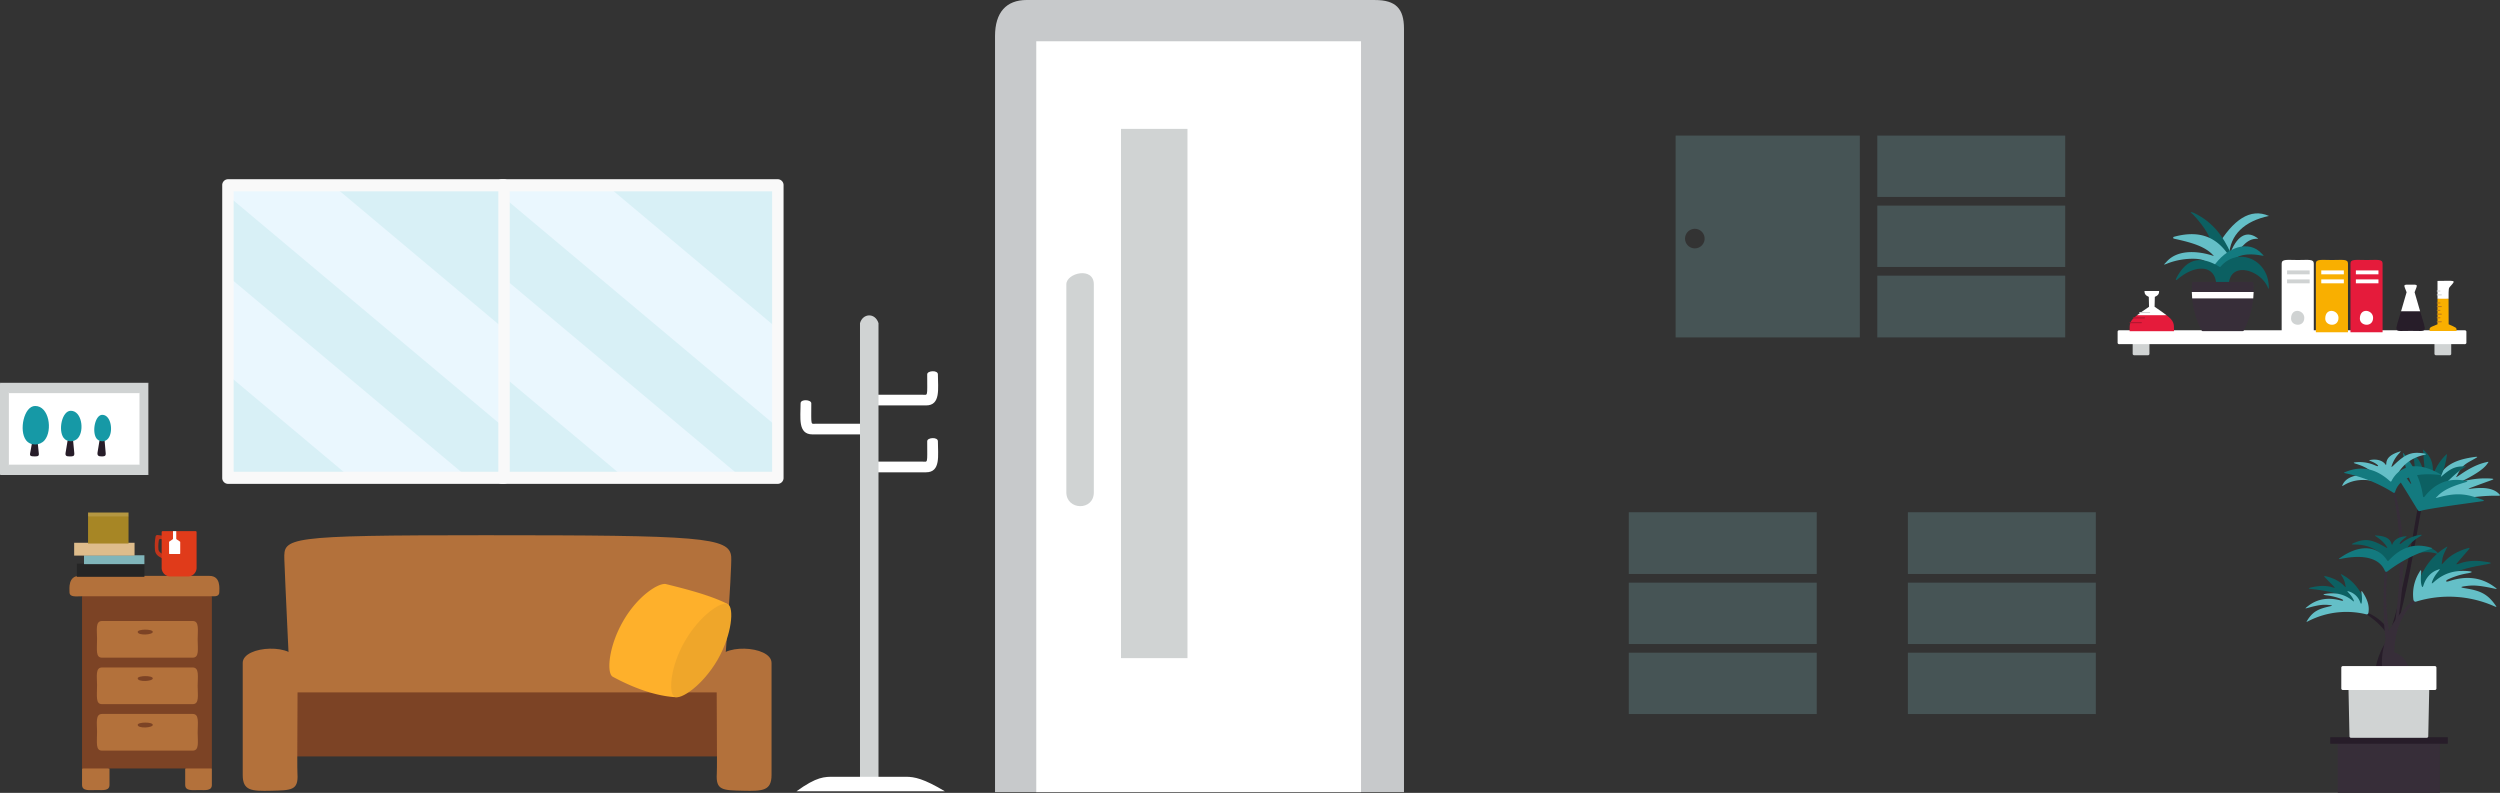 <svg id="Layer_1" data-name="Layer 1" xmlns="http://www.w3.org/2000/svg" viewBox="0 0 1753.62 556.138">
  <rect x="0" y="0" width="1753.62" height="556.138" fill="#333333" stroke="none"/>
  <defs>
    <style>
      .cls-1 {
        fill: #8ac8cf;
        opacity: 0.22;
      }

      .cls-2, .cls-8 {
        fill: #372e39;
      }

      .cls-3, .cls-4 {
        fill: #271d29;
      }

      .cls-10, .cls-20, .cls-21, .cls-22, .cls-23, .cls-27, .cls-4, .cls-5, .cls-6, .cls-7, .cls-8, .cls-9 {
        fill-rule: evenodd;
      }

      .cls-5 {
        fill: #64bfc7;
      }

      .cls-6 {
        fill: #0c6062;
      }

      .cls-7 {
        fill: #137a7f;
      }

      .cls-13, .cls-9 {
        fill: #d0d3d3;
      }

      .cls-10, .cls-12 {
        fill: #fff;
      }

      .cls-11 {
        fill: #c7c9cb;
      }

      .cls-14 {
        fill: #f9af00;
      }

      .cls-15 {
        fill: #bf7c1b;
      }

      .cls-16 {
        fill: #e51b3b;
      }

      .cls-17 {
        fill: #ae152e;
      }

      .cls-18 {
        fill: #b3713b;
      }

      .cls-19 {
        fill: #7c4325;
      }

      .cls-20 {
        fill: #feb02b;
      }

      .cls-21 {
        fill: #efa62a;
      }

      .cls-22 {
        fill: #bf341b;
      }

      .cls-23 {
        fill: #e03b1a;
      }

      .cls-24 {
        fill: #252525;
      }

      .cls-25 {
        fill: #80b5ba;
      }

      .cls-26 {
        fill: #debc8b;
      }

      .cls-27 {
        fill: #a78625;
      }

      .cls-28 {
        fill: #b59741;
      }

      .cls-29 {
        fill: #1699a6;
      }

      .cls-30 {
        fill: #eaf7fe;
      }

      .cls-31 {
        fill: #d8f0f6;
      }

      .cls-32 {
        fill: #f9f9f9;
      }
    </style>
  </defs>
  <title>d3268e96-e8af-4332-b29c-7596d7b7421d</title>
  <g>
    <g>
      <rect class="cls-1" x="1316.82" y="95.108" width="131.815" height="43.04"/>
      <rect class="cls-1" x="1316.82" y="193.355" width="131.815" height="43.321"/>
      <rect class="cls-1" x="1316.82" y="144.231" width="131.815" height="43.04"/>
    </g>
    <path class="cls-1" d="M1175.361,95.108V236.675H1304.59V95.108H1175.361Zm13.474,79.116a6.86,6.86,0,1,1,6.859-6.861A6.861,6.861,0,0,1,1188.835,174.224Z"/>
  </g>
  <g>
    <rect class="cls-1" x="1142.518" y="457.823" width="131.817" height="43.042"/>
    <rect class="cls-1" x="1142.518" y="359.298" width="131.817" height="43.321"/>
    <rect class="cls-1" x="1142.518" y="408.7" width="131.817" height="43.04"/>
  </g>
  <g>
    <rect class="cls-1" x="1338.289" y="457.823" width="131.816" height="43.042"/>
    <rect class="cls-1" x="1338.289" y="359.298" width="131.816" height="43.321"/>
    <rect class="cls-1" x="1338.289" y="408.7" width="131.816" height="43.04"/>
  </g>
  <g>
    <g>
      <rect class="cls-2" x="1639.857" y="520.399" width="71.644" height="35.739"/>
      <rect class="cls-3" x="1634.531" y="517.124" width="82.489" height="4.568"/>
    </g>
    <g>
      <g>
        <path class="cls-4" d="M1696.4,353.209c-4.8,29.1-10.712,61.727-19.6,89.223,1.325-.166,2.7-0.332,4.03-0.5,7.454-25.563,12.257-55.488,18.22-88.339-0.882-.165-1.766-0.276-2.65-0.387h0Z"/>
        <g>
          <path class="cls-5" d="M1735.985,320.524c2.374-.332,1.933.11,0.332,0.994-7.012,3.975-8.889,4.362-12.589,11.539-0.827,1.546-1.656,2.319.773,0.717,3.257-2.153,10.6-7.564,19.214-9.5,2.429-.607,2.1-0.5.662,1.491-4.472,6.128-19.876,12.864-19.876,12.864a59.358,59.358,0,0,1,23.022-2.926c1.933,0.165,1.878.442,0.111,1.1-4.307,1.546-8.669,3.147-12.975,4.748-4.527,1.656-3.755,1.545.275,1.049,8.062-.883,14.024.056,17.668,3.534,1.049,0.994,1.823,1.657-.5,1.6-16.508-.331-32.8,3.81-49.194,5.687,7.233-19.6,8.613-29.649,33.072-32.906h0Z"/>
          <path class="cls-6" d="M1693.747,319.364c2.761,2.319,4.584,5.853,5.909,10.048,0.773,2.374,1.269,2.154,1.1-.22-0.386-4.2-.718-8.337-1.049-12.533-0.111-1.6-.663-1.822.883-0.442,3.92,3.368,6.129,8.061,5.963,14.41-0.055,1.933.055,2.6,1.049,0.221a35.749,35.749,0,0,1,7.729-11.429c1.215-1.159,1.215-1.159.939,0.5a53.612,53.612,0,0,1-3.423,12.644c-0.883,2.1-1.269,2.484.884,0.607,6.735-5.8,10.1-5.852,14.244-6.073,2.65-.22,1.657.165,0.332,0.994-7.067,4.307-16.012,14.521-26.447,24.459-7.729-5.8-7.287-23.466-9-32.631-0.5-2.429-.607-1.711.883-0.552h0Z"/>
          <path class="cls-7" d="M1695.736,357.46c-5.963-9.772-11.485-18.772-17.668-28.379-1.491-2.374-1.049-1.656.718-.828a23.605,23.605,0,0,1,10.6,8.945c2.6,3.644,2.208,2.54.939-.552-2.817-7.067-3.368-11.484-4.527-17.226-0.388-2.1-.222-1.988.994-0.442,6.459,8.337,11.263,17.723,12.809,29.207a0.557,0.557,0,0,0,.994.276c8.558-10.822,18.331-13.141,28.711-11.263,1.656,0.331,2.043.5,0.055,1.1-7.785,2.319-15.073,4.913-19.49,9.662-0.883.994-2.484,1.767,0.551,0.939,13.416-3.7,20.429-2.319,30.809,1.6,1.546,0.608,1.436.828-.165,1.1-8.282,1.214-37.931,5.134-42.789,6.68-1.049.332-1.711,0.552-2.54-.828h0Z"/>
        </g>
      </g>
      <g>
        <path class="cls-4" d="M1654.271,427.3c11.318,6.571,18.22,13.251,21.422,19.876a52.173,52.173,0,0,0-9.883,25.066c1.049,0.387,2.153.773,3.2,1.1,4.086-7.619,4.97-14.41,9.5-25.784-4.029-9.717-12.035-16.563-24.237-20.263h0Z"/>
        <g>
          <path class="cls-6" d="M1642.677,417.89c-6.626-2.871-14.024-3.92-21.477-4.748-2.154-.22-2.154-0.607-0.056-1.1,4.748-1.049,9.607-1.656,15.072-.055,1.767,0.552,1.878.5,0.553-.883l-5.8-5.963c-0.938-.993-0.882-1.27.5-0.938,5.246,1.27,9.552,3.367,12.754,6.68,1.767,1.822,1.049.607,0.939-.442a15.5,15.5,0,0,0-2.429-6.239c-0.883-1.491-1.435-1.988.773-.773,9.441,5.356,13.25,13.2,16.839,21.091-8.557-.111-9.773-2.374-17.668-6.625h0Z"/>
          <path class="cls-5" d="M1661.283,430.064c0.994-5.3-.939-9.883-3.755-14.3-1.1-1.711-1.27-1.436-1.049.386a20.438,20.438,0,0,1,.165,6.349c-0.275,1.436-.606,1.215-1.049.056a12.088,12.088,0,0,0-7.454-7.509c-1.932-.608-2.042-0.718-0.551.938a19.154,19.154,0,0,1,3.147,4.417c0.883,2.1.331,1.6-.883,0.663-5.963-4.693-12.037-5.41-18.11-4.582-2.65.386-2.484,0.773,0,1.1a43.035,43.035,0,0,1,10.655,2.595c1.712,0.718,1.6,1.546-.386,1.049-9.22-2.484-16.95-1.049-23.355,4.141-1.821,1.49-2.208,1.711.5,0.939,8.171-2.264,10.877-2.264,14.576-1.933,2.319,0.165,2.926.442,0.056,1.049-7.178,1.657-11.208,3.257-15.129,9.386-1.1,1.711-1.049,1.656.718,0.773a58.561,58.561,0,0,1,40.582-4.638,1.093,1.093,0,0,0,1.325-.883h0Z"/>
        </g>
      </g>
      <g>
        <path class="cls-8" d="M1677.9,342.056c7.453,32.133,6.68,66.586.938,102.638a5.478,5.478,0,0,1,1.546-.165c6.128-32.188,8.669-66.585-1.27-103.08-0.386.22-.828,0.387-1.214,0.607h0Z"/>
        <g>
          <path class="cls-5" d="M1678.62,341.669c-0.055-.165,1.988-17.944,21.532-22.526,2.154-.5,2.042-0.773-0.056-1.1-8.833-1.38-13.029.552-21.2,8.448-1.712,1.6-1.6,1.215-.939-0.607a22.941,22.941,0,0,1,4.969-7.9c1.38-1.6,1.6-1.657-.607-0.939-4.693,1.6-8.171,3.865-8.448,7.9-0.165,1.877-.165,1.325-0.994.331-2.209-2.484-5.742-3.2-9.386-2.76-2.042.276-2.042,0.386-.165,1.1a16.843,16.843,0,0,1,3.81,2.042c1.546,1.159,1.215,1.767-.607.994a27.414,27.414,0,0,0-13.859-2.429c-1.821.165-2.373,0.442-.111,1.1,4.97,1.49,8.835,3.423,11.208,5.963a0.5,0.5,0,0,1,.111.607,0.482,0.482,0,0,1-.442.331c-8.724.663-16.784,1.38-19.931,7.233-0.718,1.325-1.105,1.877.717,0.828,10.491-6.349,22.692-3.313,34.4,1.38h0Z"/>
          <path class="cls-7" d="M1677.46,337.474c4.914-9.717,16.232-14.853,33.183-5.466,2.1,1.159,2.042,1.27-.332,1.049-17.889-1.878-27.717,3.257-30.256,11.98a0.863,0.863,0,0,1-1.435.442,100.943,100.943,0,0,0-33.072-13.417c-1.878-.442-1.767-0.442-0.057-1.1,10.1-4.085,20.429-3.036,31.085,6.681a0.584,0.584,0,0,0,.883-0.165h0Z"/>
        </g>
      </g>
      <g>
        <path class="cls-8" d="M1673.486,395.336c-3.092,20.042-1.436,62.113,2.981,62.831,4.417,0.663,1.766-.165,2.7-0.22-5.686-20.594-6.625-40.692-4.03-62.776l-1.656.165h0Z"/>
        <g>
          <path class="cls-6" d="M1676.937,397.894c0.037-.118-6.2-16.341-25.641-15.911-2.124,0-2.113-.277-0.228-1.082,8.009-3.408,12.379-2.654,21.975,2.8,1.963,1.084,1.748.783,0.768-.794a24.1,24.1,0,0,0-6.586-6.215c-1.754-1.173-1.926-1.2.341-1.005,4.809,0.348,8.594,1.643,9.86,5.355,0.551,1.7.419,1.219,1.016,0.061,1.443-2.859,4.548-4.419,8.117-4.823,2.026-.269,1.989-0.151.385,1a15.88,15.88,0,0,0-3.023,2.776c-1.217,1.481-.739,2.02.748,0.831a27.122,27.122,0,0,1,12.462-5.63c1.744-.279,2.324-0.149.383,1-4.283,2.587-7.477,5.335-9.13,8.284a0.612,0.612,0,0,0,.042.608,0.529,0.529,0,0,0,.543.249c8.316-1.5,16.048-2.793,20.5,1.973,1.01,1.068,1.415,1.506-.524.923-11.333-3.386-22.154,2.373-32.012,9.6h0Z"/>
          <path class="cls-7" d="M1674.589,393.237c-5.632-8.889-17.006-12.92-32.575-2.319-1.933,1.325-1.878,1.435.442,0.994,17.115-3.424,27.109.386,30.421,8.557a1.107,1.107,0,0,0,1.711.387,98.229,98.229,0,0,1,30.311-15.735c1.822-.553,1.711-0.553,0-1.049-10.159-3.036-20.042-1.1-29.427,9.22a0.541,0.541,0,0,1-.884-0.055h0Z"/>
        </g>
      </g>
      <g>
        <path class="cls-8" d="M1674.626,479.912c-5.609-10.692-4.024-20.948-1.743-29.512,4.7-18.258,23.374-33.987,34.36-39.163,0.362,0.873.67,1.762,1.033,2.634-12.862,6.051-27.573,14.691-28.833,42.878a1.048,1.048,0,0,0,.7,1.063c7.092,2.754,9.132,8.949,11.066,15.172-4.462,1.263-8.887,2.458-13.311,3.653Z"/>
        <g>
          <path class="cls-6" d="M1716.837,403.6c8.6-4.271,18.309-6.273,28.172-7.916,2.852-.463,2.876-0.987,0-1.434-6.383-1.062-12.881-1.518-20.009,1.074-2.345.836-2.482,0.76-.8-1.208,2.434-2.755,4.853-5.563,7.218-8.355,1.217-1.377,1.111-1.749-.734-1.17-6.822,2.046-12.473,5.195-16.443,9.819-2.2,2.573-1.337.952-1.288-.5,0.121-3.018,1.4-5.792,2.766-8.473,1.075-2.083,1.8-2.748-1.007-.92-12.191,7.812-16.616,18.533-20.852,29.314,11.416-.822,12.872-3.988,22.981-10.236h0Z"/>
          <path class="cls-5" d="M1692.828,420.193a29.383,29.383,0,0,1,4.087-18.6c1.28-2.371,1.507-1.975,1.38.413-0.2,2.753-.409,5.854.26,8.419,0.488,1.927.92,1.632,1.4,0.064,1.711-5.3,5.2-8.989,9.346-10.564,2.543-.949,2.62-1.086.8,1.208a22.888,22.888,0,0,0-3.83,6.134c-1.039,2.818-.324,2.1,1.2.806,7.616-6.746,15.6-8.145,23.763-7.472,3.466,0.282,3.282.85,0.072,1.472a52.649,52.649,0,0,0-13.949,4.235c-2.217,1.087-2.076,2.194.55,1.337,12.069-3.99,22.494-2.637,31.344,3.693,2.536,1.865,3.081,2.169-.6,1.318-10.991-2.34-14.617-2.174-19.525-1.473-3.043.4-3.78,0.84,0,1.433,9.748,1.6,15.2,3.443,20.873,11.306,1.58,2.135,1.527,2.15-.89,1.112a78.618,78.618,0,0,0-54.34-3.038c-1.207.4-1.886-.785-1.944-1.8h0Z"/>
        </g>
      </g>
      <g>
        <path class="cls-9" d="M1647.259,479.368l0.773,37.1a1.061,1.061,0,0,0,1.1,1.049h53.058a1.062,1.062,0,0,0,1.105-1.049l0.773-37.1h-56.813Z"/>
        <path class="cls-10" d="M1643.394,484.005h64.543a1.107,1.107,0,0,0,1.1-1.1V468.325a1.108,1.108,0,0,0-1.1-1.1h-64.543a1.108,1.108,0,0,0-1.1,1.1V482.9a1.107,1.107,0,0,0,1.1,1.1h0Z"/>
      </g>
    </g>
  </g>
  <g>
    <path class="cls-11" d="M697.957,555.653V25.312C697.957,8.77,705.8,0,720.136,0c44.5,0,207.471.017,244.333,0.017,14.667,0,20.353,6.086,20.353,20.086v535.55H697.957Z"/>
    <rect class="cls-12" x="726.885" y="28.928" width="227.805" height="526.725"/>
    <rect class="cls-13" x="786.332" y="90.401" width="46.621" height="371.238"/>
    <path class="cls-13" d="M747.977,199.481c0-8.073,19.285-12.655,19.285,0V345.324c0,13.259-19.285,12.657-19.285,0V199.481Z"/>
  </g>
  <g>
    <g>
      <g>
        <path class="cls-9" d="M1495.958,237.257h11.757v11.118a1.115,1.115,0,0,1-1.28.82h-9.117a1.212,1.212,0,0,1-1.36-.82V237.257Z"/>
        <path class="cls-9" d="M1719.407,237.257H1707.65v11.118a1.213,1.213,0,0,0,1.36.82h9.117a1.115,1.115,0,0,0,1.28-.82V237.257Z"/>
      </g>
      <path class="cls-10" d="M1486.679,231.673h242.005a1.213,1.213,0,0,1,1.36.819v8.1a1.214,1.214,0,0,1-1.36.82H1486.679a1.114,1.114,0,0,1-1.279-.82v-8.1a1.113,1.113,0,0,1,1.279-.819h0Z"/>
    </g>
    <g>
      <g>
        <path class="cls-3" d="M1697.589,218.341c-2.158-.749-11.037-0.857-13.365,0-4.615,15.89-5.875,13.748,6.682,13.748S1702.2,234.2,1697.589,218.341Z"/>
        <path class="cls-12" d="M1693.713,204.993c2.117-5.624,2.8-5.328-2.807-5.328s-4.923-.3-2.807,5.328l-3.876,13.348h13.365Z"/>
      </g>
      <g>
        <g>
          <path class="cls-14" d="M1717.6,227.464c0-8.576-.048-14.182-0.058-17.92-1.747-.842-5.986-0.774-7.762,0v17.92c-5.558,2.389-5.585,1.872-5.585,4.721h18.989C1723.183,229.547,1723.136,230.015,1717.6,227.464Z"/>
          <path class="cls-12" d="M1718.624,201.019c4.5-5,3.668-3.977-8.845-3.977v12.5h7.762C1717.521,202.143,1717.656,202.094,1718.624,201.019Z"/>
        </g>
        <g>
          <g>
            <path class="cls-15" d="M1709.646,225.311h2.688c0.535,0,.741.774-0.069,0.774h-2.619A0.387,0.387,0,1,1,1709.646,225.311Z"/>
            <path class="cls-15" d="M1709.646,219.983h2.688c0.535,0,.741.774-0.069,0.774h-2.619A0.387,0.387,0,1,1,1709.646,219.983Z"/>
            <path class="cls-15" d="M1709.646,214.656h2.688c0.535,0,.741.773-0.069,0.773h-2.619A0.386,0.386,0,1,1,1709.646,214.656Z"/>
            <path class="cls-15" d="M1709.538,222.5h1.941a0.388,0.388,0,0,1-.049.774h-1.892C1709.17,223.27,1709.153,222.5,1709.538,222.5Z"/>
            <path class="cls-15" d="M1709.538,217.327h1.941a0.388,0.388,0,0,1-.049.774h-1.892C1709.17,218.1,1709.153,217.327,1709.538,217.327Z"/>
            <path class="cls-15" d="M1709.538,212.158h1.941a0.388,0.388,0,0,1-.049.773h-1.892C1709.17,212.931,1709.153,212.158,1709.538,212.158Z"/>
          </g>
          <g>
            <path class="cls-13" d="M1709.646,206.45h2.688c0.535,0,.741.773-0.069,0.773h-2.619A0.386,0.386,0,1,1,1709.646,206.45Z"/>
            <path class="cls-13" d="M1709.538,203.765h1.941a0.388,0.388,0,0,1-.049.774h-1.892C1709.17,204.538,1709.153,203.765,1709.538,203.765Z"/>
          </g>
        </g>
      </g>
      <g>
        <g>
          <path class="cls-16" d="M1671.261,233.059V184.891c0-3.341-3.619-2.51-11.191-2.51s-11.339-.843-11.339,2.51v48.168h22.53Z"/>
          <g>
            <rect class="cls-12" x="1652.524" y="195.988" width="15.837" height="2.736"/>
            <rect class="cls-12" x="1652.524" y="189.682" width="15.837" height="2.737"/>
          </g>
          <path class="cls-12" d="M1655.312,223.473c0,5.4,9.295,6.333,9.295-.531C1664.607,217.254,1655.312,215.459,1655.312,223.473Z"/>
        </g>
        <g>
          <path class="cls-14" d="M1646.984,233.059V184.891c0-3.341-3.619-2.51-11.191-2.51s-11.339-.843-11.339,2.51v48.168h22.53Z"/>
          <g>
            <rect class="cls-12" x="1628.247" y="195.988" width="15.837" height="2.736"/>
            <rect class="cls-12" x="1628.247" y="189.682" width="15.837" height="2.737"/>
          </g>
          <path class="cls-12" d="M1631.035,223.473c0,5.4,9.295,6.333,9.295-.531C1640.329,217.254,1631.035,215.459,1631.035,223.473Z"/>
        </g>
        <g>
          <path class="cls-12" d="M1623,233.059V184.891c0-3.341-3.62-2.51-11.192-2.51s-11.338-.843-11.338,2.51v48.168H1623Z"/>
          <g>
            <rect class="cls-13" x="1604.265" y="195.988" width="15.838" height="2.736"/>
            <rect class="cls-13" x="1604.265" y="189.682" width="15.838" height="2.737"/>
          </g>
          <path class="cls-13" d="M1607.054,223.473c0,5.4,9.295,6.333,9.295-.531C1616.349,217.254,1607.054,215.459,1607.054,223.473Z"/>
        </g>
      </g>
      <g>
        <g>
          <path class="cls-5" d="M1555.254,172.817c11.151-18.552,23.1-27.18,36.308-21.34-16.96,3.551-27.579,13.109-27.911,28.077,5.244-14.834,12.279-17.39,18.783-13.275,2.324,1.461,1.792,1.1-.3,1.228-7.732.464-11.483,9.259-17.622,14.237-3.087-2.987-6.173-5.94-9.26-8.927h0Z"/>
          <path class="cls-6" d="M1549.977,170.229c2.191-1.195-3.086-10.753-11.648-19.747-0.233-.232-1.858-1.361-1.66-1.626,0.2-.232,2.124.432,2.422,0.565,13.409,6.471,20.444,16.693,25.621,28.043-2.024,1.393-4.049,2.82-6.073,4.215l-8.663-11.449h0Z"/>
          <path class="cls-5" d="M1546.991,184.466c1.161-3.585-14.868-4.447-26.65.365-3.883,1.593-1.891.266-.763-1.063,9.226-10.62,26.916-6.5,33.387-4.115-5.675-6.77-15.731-9.558-28.077-12.246a0.67,0.67,0,0,1-.033-1.295c19.614-5.41,30.7,1.693,38.1,12.479-1.958,4.413-3.949,8.794-5.941,13.208-3.352-2.456-6.671-4.878-10.022-7.334h0Z"/>
          <path class="cls-7" d="M1551.936,187.884c9.789-14.935,25.752-19.947,34.747-9.791,1.1,1.228,2.091,1.56-.6,1.1-14-2.522-20.709,1.361-26.351,10.72-2.588-.665-5.178-1.328-7.8-2.024h0Z"/>
          <path class="cls-6" d="M1526.746,194.82c7.833-14.9,18.32-14.868,30.069-7.666a0.621,0.621,0,0,0,.829-0.132c11.881-13.84,32.59-5.443,33.719,12.91,0.266,4.181,0,2.722-1.228.365-5.973-11.417-25.953-17.026-26.782-.531h-8.761c-0.5-14.072-14.436-14.536-26.849-4.115-1.494,1.294-1.958,1-1-.831h0Z"/>
        </g>
        <g>
          <path class="cls-8" d="M1579.98,197.741a0.71,0.71,0,0,1,.664.63c0.132,2.124.2,4.314,0.166,6.439a6.5,6.5,0,0,0-.266,4.48,59.754,59.754,0,0,1-6.7,22.6,0.66,0.66,0,0,1-.6.364H1545a0.628,0.628,0,0,1-.6-0.364,59.758,59.758,0,0,1-6.7-22.6,4.05,4.05,0,0,0-.266-4.48c-0.034-2.157.033-4.281,0.166-6.439a0.709,0.709,0,0,1,.664-0.63h41.718Z"/>
          <path class="cls-10" d="M1537.7,209.29h42.845c0.132-1.493.232-2.986,0.266-4.48h-43.377c0.033,1.494.132,2.987,0.266,4.48h0Z"/>
        </g>
      </g>
      <g>
        <path class="cls-16" d="M1519.682,221.075c-6.177-.917-17-0.917-20.6,0-5.342,4.14-5.279,5.768-5.279,11.227h31.162C1524.962,226.843,1525.025,225.215,1519.682,221.075Z"/>
        <path class="cls-12" d="M1511.329,215.175l0.172-6.931c2.31-.99,3.036-2.12,3.036-4.124h-10.311c0,2,.726,3.134,3.036,4.124l0.172,6.931c-3.7,2.518-6.39,4.377-8.354,5.9h20.6C1517.719,219.552,1515.029,217.693,1511.329,215.175Z"/>
        <g>
          <g>
            <path class="cls-17" d="M1494.19,225.958h7.749c0.536,0,.741.773-0.069,0.773h-7.68A0.386,0.386,0,1,1,1494.19,225.958Z"/>
            <path class="cls-17" d="M1496.425,222.592h7.749c0.534,0,.741.774-0.07,0.774h-7.679A0.387,0.387,0,1,1,1496.425,222.592Z"/>
          </g>
          <path class="cls-13" d="M1500.958,218.84h6.781c0.535,0,.741.774-0.069,0.774h-6.712A0.387,0.387,0,1,1,1500.958,218.84Z"/>
        </g>
      </g>
    </g>
  </g>
  <g>
    <g>
      <path class="cls-18" d="M203.709,485.679s-4.042-84.428-4.266-93.41c-0.379-15.121-.046-16.841,140.787-16.841,151.353,0,171.591,1.347,172.672,15.044,0.674,8.533-5.838,95.206-5.838,95.206C479.22,495.559,238.716,494.908,203.709,485.679Z"/>
      <rect class="cls-19" x="203.709" y="485.679" width="303.355" height="44.907"/>
      <g>
        <path class="cls-18" d="M170.252,465.021V543.61c0,11.026,6.086,11.4,19.984,11.065,14.264-.347,19.184-0.235,18.413-11.963-0.4-6.066.351-68.035,0-77.69C208.133,450.846,170.252,452.523,170.252,465.021Z"/>
        <path class="cls-18" d="M541.194,465.021V543.61c0,11.026-6.086,11.4-19.984,11.065-14.264-.347-19.184-0.235-18.413-11.963,0.4-6.066-.351-68.035,0-77.69C503.314,450.846,541.194,452.523,541.194,465.021Z"/>
      </g>
    </g>
    <g>
      <path class="cls-20" d="M437.15,435.62c10.308-17.98,25.251-27.17,30.125-25.891,15.344,3.836,30.846,7.832,43.073,13.9a0.67,0.67,0,0,0,.24.24c-9.59,20.777-22.855,45.949-37,64.009-0.4.559,1.359,1.2,0.8,1.2-15.342-.8-31.485-7.272-44.589-14.385-4.4-2.4-3.037-21.177,7.352-39.077h0Z"/>
      <path class="cls-21" d="M480.461,449.683c10.309-17.979,25.812-28.448,30.127-25.89,4.395,2.476,3.037,21.095-7.271,39.075-10.389,17.9-25.893,28.369-30.208,25.891-4.314-2.557-3.037-21.176,7.352-39.077h0Z"/>
    </g>
  </g>
  <g>
    <g>
      <g>
        <path class="cls-18" d="M139.672,554.171c4.13,0,8.94.809,8.94-3.645V539.039c-4.952-3.026-14.031-2.444-18.708,0v11.486C129.9,555.115,135.181,554.171,139.672,554.171Z"/>
        <path class="cls-18" d="M67.865,554.171c4.131,0,8.94.809,8.94-3.645V539.039c-5.914-1.91-14.581-2.186-19.257,0v11.486C57.548,555.207,62.993,554.171,67.865,554.171Z"/>
      </g>
      <path class="cls-19" d="M57.548,418.261V539.039h91.065V418.261C128.529,413.033,70.891,413.033,57.548,418.261Z"/>
      <path class="cls-18" d="M153.84,415.3c0-2.465,1.122-11.349-6.948-11.349h-91.2c-8.026,0-6.948,8.883-6.948,11.349,0,3.827,4.437,2.958,8.8,2.958h91.065C150.814,418.261,153.84,418.547,153.84,415.3Z"/>
      <g>
        <g>
          <path class="cls-18" d="M68.08,447.974c0,7.94-1.144,13.343,3.508,13.343h63.553c4.8,0,3.507-6.062,3.507-12.793,0-6.653,1.294-12.932-3.507-12.932H71.588C66.751,435.593,68.08,442.021,68.08,447.974Z"/>
          <path class="cls-18" d="M68.08,480.576c0,7.94-1.144,13.343,3.508,13.343h63.553c4.8,0,3.507-6.062,3.507-12.794,0-6.652,1.294-12.93-3.507-12.93H71.588C66.751,468.2,68.08,474.623,68.08,480.576Z"/>
          <path class="cls-18" d="M68.08,513.179c0,7.94-1.144,13.343,3.508,13.343h63.553c4.8,0,3.507-6.062,3.507-12.794,0-6.652,1.294-12.93-3.507-12.93H71.588C66.751,500.8,68.08,507.225,68.08,513.179Z"/>
        </g>
        <g>
          <path class="cls-19" d="M96.585,443.245c0,2.713,10.591,2.169,10.591,0S96.585,441.182,96.585,443.245Z"/>
          <path class="cls-19" d="M96.585,475.846c0,2.714,10.591,2.171,10.591,0S96.585,473.784,96.585,475.846Z"/>
          <path class="cls-19" d="M96.585,508.448c0,2.713,10.591,2.171,10.591,0S96.585,506.386,96.585,508.448Z"/>
        </g>
      </g>
    </g>
    <g>
      <g>
        <g>
          <path class="cls-22" d="M116.066,376.367a23.9,23.9,0,0,0-5.268-1.021,1.315,1.315,0,0,0-1.695,1.183,34.777,34.777,0,0,0-.441,8.54,6.311,6.311,0,0,0,.858,3.3c1.253,2.019,3.343,2.623,5.084,3.784l0.255-3.249a7.1,7.1,0,0,1-3.063-2,3.625,3.625,0,0,1-.7-2.227,25.33,25.33,0,0,1,.349-5.8,1.176,1.176,0,0,1,1.416-.812c1.067,0.209,1.973.417,2.808,0.6Z"/>
          <path class="cls-23" d="M131.824,404.379H119.5a6.122,6.122,0,0,1-6.1-6.081v-25.04a0.673,0.673,0,0,1,.674-0.674h7.286a5.367,5.367,0,0,0,2.274,0h13.6a0.673,0.673,0,0,1,.672.674V398.3a6.1,6.1,0,0,1-6.079,6.081h0Z"/>
        </g>
        <path class="cls-10" d="M121.357,377.9v-5.315h2.274V377.9a0.4,0.4,0,0,0,.209.371l2.367,1.6a0.456,0.456,0,0,1,.209.395v7.89a0.465,0.465,0,0,1-.464.465h-6.893a0.465,0.465,0,0,1-.464-0.465v-7.89a0.5,0.5,0,0,1,.186-0.395l2.367-1.6a0.4,0.4,0,0,0,.209-0.371h0Z"/>
      </g>
      <g>
        <rect class="cls-24" x="53.869" y="395.356" width="47.426" height="9.255"/>
        <rect class="cls-25" x="58.927" y="389.488" width="42.367" height="6.226"/>
        <rect class="cls-26" x="52.022" y="380.724" width="42.367" height="8.996"/>
      </g>
      <g>
        <polygon class="cls-27" points="88.567 360.673 63.665 360.621 61.759 362.248 61.759 381.281 90.162 381.281 90.162 362.248 88.567 360.673"/>
        <rect class="cls-28" x="61.759" y="359.506" width="28.404" height="2.742"/>
      </g>
    </g>
  </g>
  <g>
    <g>
      <rect class="cls-12" x="3.115" y="274.055" width="97.836" height="53.594"/>
      <g>
        <path class="cls-3" d="M22.311,311.484l-1.222,6.7c-0.369,2.021,1.461,1.944,3.15,1.944,1.564,0,3.2.112,3.007-1.813l-0.679-6.744C24.893,309.9,23.827,309.716,22.311,311.484Z"/>
        <path class="cls-29" d="M31.279,308.8c5.8-6.925,3.122-24.032-6.6-24.032-7.925,0-11.532,17.3-6.41,24.032C21.423,312.946,28.083,312.621,31.279,308.8Z"/>
      </g>
      <g>
        <path class="cls-3" d="M47.4,309.159l-1.43,8.658c-0.368,2.408,1.461,2.316,3.15,2.316,1.564,0,3.2.133,3.007-2.161L51.3,309.318C49.627,307.324,48.913,307.052,47.4,309.159Z"/>
        <path class="cls-29" d="M54.807,307.163c4.527-5.482,2.438-19.025-5.154-19.025-6.19,0-9.007,13.692-5.007,19.025C47.108,310.444,52.311,310.187,54.807,307.163Z"/>
      </g>
      <g>
        <path class="cls-3" d="M69.775,309.159L68.413,317.4c-0.368,2.407,1.045,2.732,2.734,2.732,1.564,0,3.2.133,3.007-2.161l-0.765-8.715C71.715,307.265,71.291,307.052,69.775,309.159Z"/>
        <path class="cls-29" d="M75.952,307.479C79.65,302.731,77.944,291,71.742,291c-5.056,0-7.357,11.86-4.089,16.478A5.229,5.229,0,0,0,75.952,307.479Z"/>
      </g>
    </g>
    <g>
      <path class="cls-13" d="M6.231,275.762c-0.779-3.62-2.169-5.2-6.231-7.241v64.663c3.115-1.811,5.641-3.62,6.231-7.241V275.762Z"/>
      <path class="cls-13" d="M97.837,275.762v50.181c-0.758,1.707.821,5.621,6.23,7.241V268.521C100.863,269.994,97.837,272.141,97.837,275.762Z"/>
      <polygon class="cls-13" points="97.837 275.762 104.067 268.521 0 268.521 6.231 275.762 97.837 275.762"/>
      <polygon class="cls-13" points="6.231 325.943 0 333.184 104.067 333.184 97.837 325.943 6.231 325.943"/>
    </g>
  </g>
  <g>
    <g>
      <rect class="cls-30" x="351.934" y="129.955" width="193.688" height="205.204"/>
      <g>
        <polygon class="cls-31" points="545.622 230.721 545.622 130.805 426.532 130.805 545.622 230.721"/>
        <polygon class="cls-31" points="351.934 262.907 351.934 336.008 439.064 336.008 351.934 262.907"/>
        <polygon class="cls-31" points="351.934 137.336 351.934 193.789 521.446 336.008 545.622 336.008 545.622 299.839 351.934 137.336"/>
      </g>
      <path class="cls-32" d="M545.622,339.407H351.934a4.134,4.134,0,0,1-4.01-4.248v-205.2a4.134,4.134,0,0,1,4.01-4.248H545.622a4.134,4.134,0,0,1,4.01,4.248v205.2A4.134,4.134,0,0,1,545.622,339.407Zm-189.679-8.5H541.613V134.2H355.944V330.911Z"/>
    </g>
    <g>
      <rect class="cls-30" x="159.885" y="129.955" width="193.689" height="205.204"/>
      <g>
        <polygon class="cls-31" points="353.573 230.721 353.573 130.805 234.482 130.805 353.573 230.721"/>
        <polygon class="cls-31" points="159.885 262.907 159.885 336.008 247.014 336.008 159.885 262.907"/>
        <polygon class="cls-31" points="159.885 137.336 159.885 193.789 329.396 336.008 353.573 336.008 353.573 299.839 159.885 137.336"/>
      </g>
      <path class="cls-32" d="M353.573,339.407H159.885a4.134,4.134,0,0,1-4.01-4.248v-205.2a4.134,4.134,0,0,1,4.01-4.248H353.573a4.134,4.134,0,0,1,4.01,4.248v205.2A4.134,4.134,0,0,1,353.573,339.407Zm-189.679-8.5H349.563V134.2H163.894V330.911Z"/>
    </g>
  </g>
  <g>
    <g>
      <path class="cls-12" d="M649.566,331.294H609.732v-7.506h37.134c4.158,0,3.52,2.109,3.52-14.307,0-2.657,7.5-3.127,7.5,0C657.891,319.379,660.021,331.294,649.566,331.294Z"/>
      <path class="cls-12" d="M569.9,304.712h39.832v-7.506H572.6c-4.159,0-3.52,2.107-3.52-14.307,0-2.658-7.506-3.128-7.506,0C561.574,292.8,559.445,304.712,569.9,304.712Z"/>
      <path class="cls-12" d="M649.566,284.384H609.732v-7.506h37.134c4.158,0,3.52,2.109,3.52-14.307,0-2.657,7.5-3.127,7.5,0C657.891,272.47,660.021,284.384,649.566,284.384Z"/>
    </g>
    <path class="cls-13" d="M616.221,226.686V546.6c0,6.724-12.978,9.851-12.978,0V226.686C605.209,219.649,613.861,219.18,616.221,226.686Z"/>
    <path class="cls-12" d="M558.679,555.051H662.817c-14.829-8.819-21.228-10.188-27.429-10.188H585.152C578.28,544.863,573.067,544.643,558.679,555.051Z"/>
  </g>
</svg>
